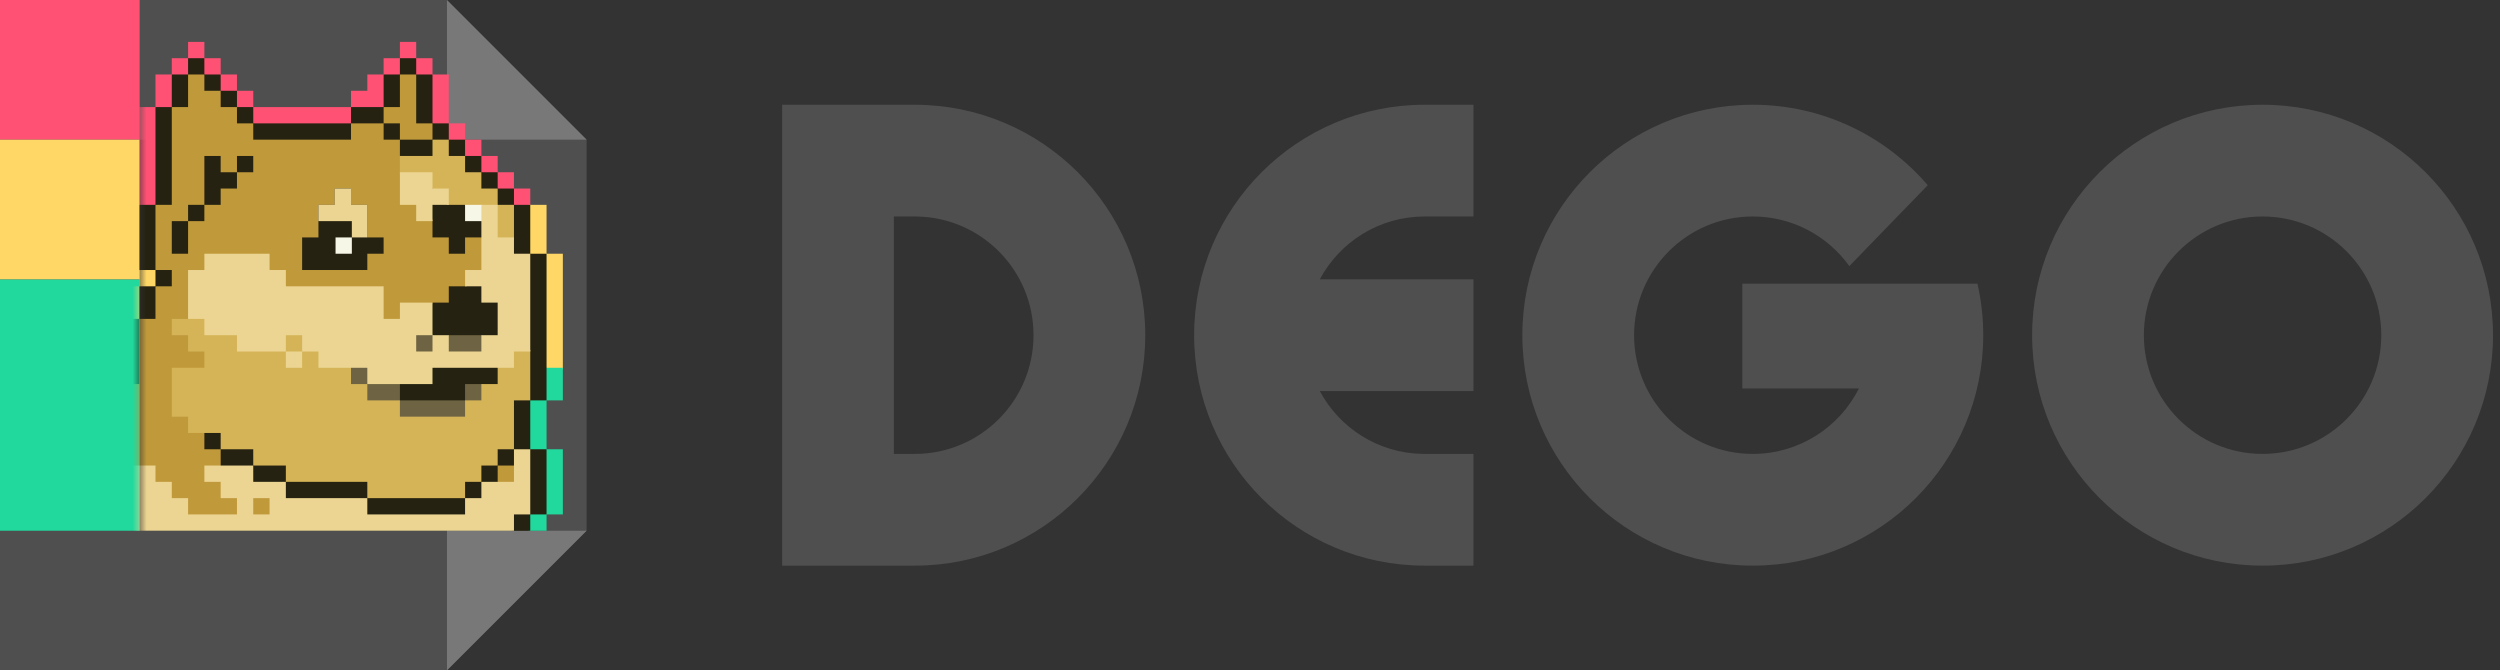 <?xml version="1.0" encoding="UTF-8"?>
<svg width="179px" height="48px" viewBox="0 0 179 48" version="1.1" xmlns="http://www.w3.org/2000/svg" xmlns:xlink="http://www.w3.org/1999/xlink">
    <rect x="0" y="0" width="179" height="48" fill="#333333" stroke="none"/>
    <title>DEGOLABS_Logo_1</title>
    <defs>
        <rect id="path-1" x="0" y="0" width="31.85" height="43.9"></rect>
    </defs>
    <g id="复活节" stroke="none" stroke-width="1" fill="none" fill-rule="evenodd">
        <g id="DEGOLABS_Logo_1">
            <g id="dego">
                <g id="DEGO_1" fill-rule="nonzero">
                    <rect id="矩形" fill="#21D99D" x="0" y="20" width="10" height="23"></rect>
                    <rect id="矩形" fill="#4F4F4F" x="0" y="0" width="32" height="10"></rect>
                    <rect id="矩形" fill="#FF5174" x="0" y="0" width="10" height="10"></rect>
                    <rect id="矩形" fill="#FFD766" x="0" y="10" width="10" height="10"></rect>
                    <polygon id="路径" fill="#4F4F4F" points="32 0 42 10 42 38 32 48"></polygon>
                    <polygon id="矩形" fill="#787878" points="32 0 42 10 32 10"></polygon>
                    <rect id="矩形" fill="#4F4F4F" x="0" y="38" width="32" height="10"></rect>
                    <polygon id="矩形" fill="#787878" points="32 38 42 38 32 48"></polygon>
                </g>
                <g transform="translate(10, 2)">
                    <mask id="mask-2" fill="white">
                        <use xlink:href="#path-1"></use>
                    </mask>
                    <g id="蒙版"></g>
                    <g mask="url(#mask-2)">
                        <g transform="translate(12.8, 18.5) scale(-1, 1) translate(-12.8, -18.5)translate(-4.7, 1)">
                            <polygon id="路径" fill="#FF5174" points="22.167 3.5 23.333 3.5 23.333 2.333 24.5 2.333 24.5 1.167 25.667 1.167 25.667 0 26.833 0 26.833 1.167 28 1.167 28 2.333 29.167 2.333 29.167 4.667 30.333 4.667 30.333 11.725 29.167 11.725 29.167 11.667 29.108 11.667 29.108 4.725 28 4.725 28 4.667 27.942 4.667 27.942 2.392 26.833 2.392 26.833 2.333 26.775 2.333 26.775 1.225 25.783 1.225 25.783 2.333 25.667 2.333 25.667 2.392 24.617 2.392 24.617 3.558 23.45 3.558 23.45 4.667 23.333 4.667 23.333 4.725 22.225 4.725 22.225 5.833 22.167 5.833 22.167 5.892 15.167 5.892 15.167 5.833 15.108 5.833 15.108 4.725 12.833 4.725 12.833 4.667 12.775 4.667 12.775 2.392 11.608 2.392 11.608 1.225 10.617 1.225 10.617 2.333 10.5 2.333 10.5 2.392 9.45 2.392 9.45 5.833 9.333 5.833 9.333 5.892 8.283 5.892 8.283 7.058 7.117 7.058 7.117 8.225 5.892 8.225 5.892 9.333 5.833 9.333 5.833 9.392 4.725 9.392 4.725 10.5 4.667 10.5 4.667 10.558 3.558 10.558 3.558 11.725 2.333 11.725 2.333 10.5 3.5 10.5 3.5 9.333 4.667 9.333 4.667 8.167 5.833 8.167 5.833 7 7 7 7 5.833 8.167 5.833 8.167 2.333 9.333 2.333 9.333 1.167 10.5 1.167 10.5 0 11.667 0 11.667 1.167 12.833 1.167 12.833 2.333 14 2.333 14 3.5 15.167 3.5 15.167 4.667 22.167 4.667"></polygon>
                            <path d="M2.45,11.667 L2.45,15.225 L1.283,15.225 L1.283,23.333 L1.167,23.333 L1.167,23.45 L0,23.45 L0,15.167 L1.167,15.167 L1.167,11.667 L2.45,11.667 Z M32.667,23.392 L31.5,23.392 L31.5,23.333 L31.442,23.333 L31.442,19.892 L30.333,19.892 L30.333,19.833 L30.275,19.833 L30.275,17.558 L29.108,17.558 L29.108,17.5 L29.05,17.5 L29.05,16.333 L29.167,16.333 L29.167,16.217 L30.275,16.217 L30.275,11.667 L31.5,11.667 L31.5,16.333 L30.333,16.333 L30.333,17.5 L31.5,17.5 L31.5,19.833 L32.667,19.833 L32.667,23.392 Z" id="形状" fill="#FFD766"></path>
                            <path d="M1.283,23.333 L1.283,25.55 L2.392,25.55 L2.392,25.667 L2.45,25.667 L2.45,29.283 L1.283,29.283 L1.283,33.775 L2.508,33.775 L2.508,33.892 L2.45,33.892 L2.45,35 L1.167,35 L1.167,33.833 L0,33.833 L0,29.167 L1.167,29.167 L1.167,25.667 L0,25.667 L0,23.333 L1.283,23.333 Z M32.55,35 L32.55,31.5 L32.667,31.5 L32.667,31.442 L33.717,31.442 L33.717,28.058 L32.667,28.058 L32.667,28 L32.608,28 L32.608,24.558 L31.442,24.558 L31.442,23.333 L32.667,23.333 L32.667,24.5 L33.833,24.5 L33.833,28 L35,28 L35,31.5 L33.833,31.5 L33.833,35 L32.55,35 Z" id="形状" fill="#21D99D"></path>
                            <path d="M31.442,35 L31.442,31.383 L32.608,31.383 L32.608,28.058 L31.442,28.058 L31.442,24.558 L30.217,24.558 L30.217,19.95 L29.108,19.95 L29.108,17.558 L27.883,17.558 L27.883,16.275 L29.108,16.275 L29.108,11.725 L27.942,11.725 L27.942,4.783 L26.775,4.783 L26.775,2.45 L25.725,2.45 L25.725,3.558 L24.617,3.558 L24.617,4.667 L24.558,4.667 L24.558,4.725 L23.392,4.725 L23.392,5.892 L22.225,5.892 L22.225,7.058 L15.108,7.058 L15.108,5.892 L12.892,5.892 L12.892,7.058 L11.725,7.058 L11.725,8.225 L9.275,8.225 L9.275,7.058 L8.225,7.058 L8.225,8.225 L7.058,8.225 L7.058,9.333 L7,9.333 L7,9.392 L5.892,9.392 L5.892,10.558 L4.783,10.558 L4.783,11.725 L3.617,11.725 L3.617,15.283 L3.383,15.283 L3.383,15.225 L2.392,15.225 L2.392,25.608 L3.558,25.608 L3.558,29.108 L4.725,29.108 L4.725,30.275 L5.892,30.275 L5.892,31.442 L7.058,31.442 L7.058,32.608 L13.942,32.608 L13.942,31.442 L19.775,31.442 L19.775,30.275 L22.108,30.275 L22.108,29.108 L24.442,29.108 L24.442,27.942 L25.725,27.942 L25.725,29.225 L24.558,29.225 L24.558,30.392 L22.225,30.392 L22.225,31.558 L19.892,31.558 L19.892,32.725 L14.058,32.725 L14.058,33.892 L6.942,33.892 L6.942,32.725 L5.775,32.725 L5.775,31.558 L4.608,31.558 L4.608,30.392 L3.442,30.392 L3.442,29.225 L2.392,29.225 L2.392,33.717 L3.675,33.717 L3.675,35 L2.333,35 L2.333,33.833 L1.167,33.833 L1.167,29.167 L2.333,29.167 L2.333,25.667 L1.167,25.667 L1.167,15.167 L2.333,15.167 L2.333,11.667 L3.5,11.667 L3.5,10.5 L4.667,10.5 L4.667,9.333 L5.833,9.333 L5.833,8.167 L7,8.167 L7,7 L8.167,7 L8.167,5.833 L9.333,5.833 L9.333,2.333 L10.5,2.333 L10.5,1.167 L11.667,1.167 L11.667,2.333 L12.833,2.333 L12.833,4.667 L15.167,4.667 L15.167,5.833 L22.167,5.833 L22.167,4.667 L23.333,4.667 L23.333,3.5 L24.5,3.5 L24.5,2.333 L25.667,2.333 L25.667,1.167 L26.833,1.167 L26.833,2.333 L28,2.333 L28,4.667 L29.167,4.667 L29.167,11.667 L30.333,11.667 L30.333,16.333 L29.167,16.333 L29.167,17.5 L30.333,17.5 L30.333,19.833 L31.5,19.833 L31.5,24.5 L32.667,24.5 L32.667,28 L33.833,28 L33.833,31.5 L32.667,31.5 L32.667,35 L31.442,35 Z M9.392,23.275 L9.392,24.442 L11.725,24.442 L11.725,25.725 L6.942,25.725 L6.942,24.558 L4.608,24.558 L4.608,23.275 L9.392,23.275 Z M8.225,17.442 L8.225,18.608 L9.392,18.608 L9.392,21.058 L4.608,21.058 L4.608,18.608 L5.775,18.608 L5.775,17.442 L8.225,17.442 Z M17.558,12.775 L17.558,13.942 L18.725,13.942 L18.725,16.392 L13.942,16.392 L13.942,15.225 L12.775,15.225 L12.775,13.942 L15.05,13.942 L15.05,12.775 L17.558,12.775 Z M9.392,11.608 L9.392,14.058 L8.225,14.058 L8.225,15.225 L6.942,15.225 L6.942,14.058 L5.775,14.058 L5.775,12.775 L6.942,12.775 L6.942,11.608 L9.392,11.608 Z M23.392,8.108 L23.392,9.275 L24.442,9.275 L24.442,8.108 L25.725,8.108 L25.725,11.608 L26.892,11.608 L26.892,12.775 L28.058,12.775 L28.058,15.225 L26.775,15.225 L26.775,12.892 L25.608,12.892 L25.608,11.725 L24.442,11.725 L24.442,10.558 L23.275,10.558 L23.275,9.392 L22.108,9.392 L22.108,8.108 L23.392,8.108 Z M11.608,2.392 L10.558,2.392 L10.558,5.892 L9.392,5.892 L9.392,6.942 L11.608,6.942 L11.608,5.775 L12.775,5.775 L12.775,4.725 L11.608,4.725 L11.608,2.392 Z" id="形状" fill="#252211"></path>
                            <path d="M7,25.667 L11.667,25.667 L11.667,24.383 L13.883,24.383 L13.883,23.275 L15.225,23.275 L15.225,24.558 L14.058,24.558 L14.058,25.725 L11.783,25.725 L11.783,26.892 L6.883,26.892 L6.883,25.783 L5.658,25.783 L5.658,24.5 L7,24.5 L7,25.667 Z M8.225,21 L8.225,22.225 L5.775,22.225 L5.775,21 L8.225,21 Z M10.617,20.942 L10.617,21.117 L10.558,21.117 L10.558,22.225 L9.275,22.225 L9.275,21 L9.333,21 L9.333,20.942 L10.617,20.942 Z" id="形状" fill="#6E6342"></path>
                            <path d="M22.283,32.55 L22.283,33.95 L20.883,33.95 L20.883,32.55 L22.283,32.55 Z M26.833,2.333 L26.833,4.667 L28,4.667 L28,11.667 L29.167,11.667 L29.167,16.333 L28,16.333 L28,17.5 L29.167,17.5 L29.167,19.833 L30.333,19.833 L30.333,24.5 L31.5,24.5 L31.5,28 L32.667,28 L32.667,29.283 L31.617,29.283 L31.617,30.392 L31.558,30.392 L31.558,30.45 L29.283,30.45 L29.283,31.675 L28.992,31.675 L28.992,31.617 L28.117,31.617 L28.117,32.725 L28.058,32.725 L28.058,32.783 L26.95,32.783 L26.95,33.95 L23.217,33.95 L23.217,32.55 L24.383,32.55 L24.383,31.383 L25.55,31.383 L25.55,30.45 L24.5,30.45 L24.5,29.167 L25.667,29.167 L25.667,27.883 L26.717,27.883 L26.717,26.775 L26.775,26.775 L26.775,26.717 L27.883,26.717 L27.883,23.45 L25.608,23.45 L25.608,22.05 L26.658,22.05 L26.658,20.883 L27.067,20.883 L27.067,20.942 L27.883,20.942 L27.883,19.95 L26.775,19.95 L26.775,19.833 L25.608,19.833 L25.608,16.392 L21.117,16.392 L21.117,16.45 L19.95,16.45 L19.95,17.617 L12.95,17.617 L12.95,19.892 L12.892,19.892 L12.892,19.95 L11.608,19.95 L11.608,18.725 L9.333,18.725 L9.333,18.667 L8.167,18.667 L8.167,17.5 L6.883,17.5 L6.883,16.392 L5.775,16.392 L5.775,14 L7,14 L7,15.167 L8.167,15.167 L8.167,14 L9.333,14 L9.333,12.717 L10.325,12.717 L10.325,11.55 L11.55,11.55 L11.55,8.167 L11.667,8.167 L11.667,7 L12.833,7 L12.833,5.833 L15.167,5.833 L15.167,7 L22.167,7 L22.167,5.833 L23.333,5.833 L23.333,4.667 L24.5,4.667 L24.5,3.5 L25.667,3.5 L25.667,2.333 L26.833,2.333 Z M4.667,31.617 L3.383,31.617 L3.383,30.333 L4.667,30.333 L4.667,31.617 Z M16.333,10.5 L15.167,10.5 L15.167,11.667 L14,11.667 L14,14 L12.833,14 L12.833,15.167 L14,15.167 L14,16.333 L18.667,16.333 L18.667,14 L17.5,14 L17.5,11.667 L16.333,11.667 L16.333,10.5 Z M28,12.833 L26.833,12.833 L26.833,15.167 L28,15.167 L28,12.833 Z M26.833,11.667 L25.667,11.667 L25.667,12.833 L26.833,12.833 L26.833,11.667 Z M25.667,8.167 L24.5,8.167 L24.5,9.333 L23.333,9.333 L23.333,10.5 L24.5,10.5 L24.5,11.667 L25.667,11.667 L25.667,8.167 Z M23.333,8.167 L22.167,8.167 L22.167,9.333 L23.333,9.333 L23.333,8.167 Z M11.667,2.333 L11.667,4.667 L12.833,4.667 L12.833,5.833 L11.667,5.833 L11.667,7 L9.333,7 L9.333,5.833 L10.5,5.833 L10.5,2.333 L11.667,2.333 Z" id="形状" fill="#C0993A"></path>
                            <path d="M26.833,19.717 L26.833,19.833 L28,19.833 L28,21 L26.833,21 L26.833,22.167 L25.667,22.167 L25.667,23.333 L28,23.333 L28,26.833 L26.833,26.833 L26.833,28 L24.5,28 L24.5,29.167 L22.167,29.167 L22.167,30.333 L19.833,30.333 L19.833,31.5 L14,31.5 L14,32.667 L7,32.667 L7,31.5 L5.833,31.5 L5.833,30.333 L4.667,30.333 L4.667,29.167 L3.5,29.167 L3.5,25.667 L2.333,25.667 L2.333,22.05 L3.558,22.05 L3.558,23.217 L4.667,23.217 L4.667,24.5 L5.833,24.5 L5.833,25.667 L7,25.667 L7,26.833 L11.667,26.833 L11.667,25.667 L14,25.667 L14,24.5 L15.167,24.5 L15.167,23.217 L17.383,23.217 L17.383,22.108 L18.608,22.108 L18.608,20.942 L19.892,20.942 L19.892,22.108 L23.275,22.108 L23.275,20.883 L25.55,20.883 L25.55,19.775 L25.608,19.775 L25.608,19.717 L26.833,19.717 Z M19.717,22.225 L18.725,22.225 L18.725,23.217 L19.717,23.217 L19.717,22.225 Z M3.5,14.117 L3.5,11.667 L4.667,11.667 L4.667,10.5 L5.833,10.5 L5.833,9.333 L7,9.333 L7,8.167 L8.167,8.167 L8.167,7 L9.333,7 L9.333,8.167 L11.667,8.167 L11.667,9.45 L9.45,9.45 L9.45,10.5 L9.333,10.5 L9.333,10.617 L8.283,10.617 L8.283,11.667 L7,11.667 L7,11.725 L4.725,11.725 L4.725,13.942 L4.783,13.942 L4.783,14.117 L3.5,14.117 Z" id="形状" fill="#D5B457"></path>
                            <path d="M16.275,14 L16.275,15.167 L15.108,15.167 L15.108,14 L16.275,14 Z M5.775,12.833 L5.775,11.667 L7,11.667 L7,12.833 L5.775,12.833 Z" id="形状" fill="#F7F7E7"></path>
                            <path d="M5.833,11.667 L5.833,16.333 L7,16.333 L7,17.5 L5.833,17.5 L5.833,18.667 L4.667,18.667 L4.667,21 L5.833,21 L5.833,22.167 L8.167,22.167 L8.167,21 L9.333,21 L9.333,18.667 L11.667,18.667 L11.667,19.833 L12.833,19.833 L12.833,17.5 L19.833,17.5 L19.833,16.333 L21,16.333 L21,15.167 L25.667,15.167 L25.667,16.333 L26.833,16.333 L26.833,19.833 L25.667,19.833 L25.667,21 L23.333,21 L23.333,22.167 L19.833,22.167 L19.833,21 L18.667,21 L18.667,22.167 L17.5,22.167 L17.5,23.333 L14,23.333 L14,24.5 L9.333,24.5 L9.333,23.333 L3.5,23.333 L3.5,22.167 L2.333,22.167 L2.333,15.167 L3.5,15.167 L3.5,14 L4.667,14 L4.667,11.667 L5.833,11.667 Z M19.833,22.167 L19.833,23.333 L18.667,23.333 L18.667,22.167 L19.833,22.167 Z M10.5,21 L9.333,21 L9.333,22.167 L10.5,22.167 L10.5,21 Z M16.333,10.5 L16.333,11.667 L17.5,11.667 L17.5,12.833 L15.108,12.833 L15.108,14 L14,14 L14,11.667 L15.167,11.667 L15.167,10.5 L16.333,10.5 Z M11.667,9.333 L11.667,11.667 L10.5,11.667 L10.5,12.833 L9.333,12.833 L9.333,11.667 L8.167,11.667 L8.167,10.5 L9.333,10.5 L9.333,9.333 L11.667,9.333 Z M2.333,29.167 L3.5,29.167 L3.5,33.833 L2.333,33.833 Z M3.5,31.5 L4.667,31.5 L4.667,35 L3.5,35 Z M4.667,31.5 L5.833,31.5 L5.833,35 L4.667,35 Z M5.833,32.667 L7,32.667 L7,35 L5.833,35 Z M7,33.833 L31.5,33.833 L31.5,35 L7,35 Z M14,32.667 L21,32.667 L21,33.833 L14,33.833 Z M22.167,32.667 L23.333,32.667 L23.333,33.833 L22.167,33.833 Z M26.833,32.667 L31.5,32.667 L31.5,33.833 L26.833,33.833 Z M28,31.5 L31.5,31.5 L31.5,32.667 L28,32.667 Z M29.167,30.333 L32.667,30.333 L32.667,31.5 L29.167,31.5 Z M31.5,29.167 L32.667,29.167 L32.667,30.333 L31.5,30.333 Z M22.167,30.333 L25.667,30.333 L25.667,31.5 L22.167,31.5 Z M19.833,31.5 L24.5,31.5 L24.5,32.667 L19.833,32.667 Z" id="形状" fill="#ECD592"></path>
                        </g>
                    </g>
                </g>
            </g>
            <g id="labs" transform="translate(56, 7.5)" fill="#4F4F4F" fill-rule="nonzero">
                <path d="M9.5,0 C18.613,0 26,7.387 26,16.5 C26,25.613 18.613,33 9.5,33 L0,33 L0,0 L9.5,0 Z M49.5,0 L49.5,8 L46,8 C42.752,8 39.929,9.822 38.498,12.5 L49.5,12.5 L49.5,20.5 L38.498,20.5 C39.908,23.139 42.67,24.947 45.859,24.999 L46,25 L49.5,25 L49.5,33 L46,33 C36.887,33 29.5,25.613 29.5,16.5 C29.5,7.387 36.887,0 46,0 L49.5,0 Z M69.5,0 C74.511,0 79.001,2.234 82.027,5.76 L76.412,11.552 C74.87,9.401 72.348,8 69.5,8 C64.806,8 61,11.806 61,16.5 C61,21.194 64.806,25 69.5,25 C72.824,25 75.702,23.093 77.099,20.313 L68.75,20.312 L68.75,12.812 L85.586,12.813 C85.857,13.998 86,15.232 86,16.5 C86,25.613 78.613,33 69.5,33 C60.387,33 53,25.613 53,16.5 C53,7.387 60.387,0 69.5,0 Z M106,0 C115.113,0 122.5,7.387 122.5,16.5 C122.5,25.613 115.113,33 106,33 C96.887,33 89.5,25.613 89.5,16.5 C89.5,7.387 96.887,0 106,0 Z M9.5,8 L8,8 L8,25 L9.5,25 C14.194,25 18,21.194 18,16.5 C18,11.853 14.27,8.076 9.641,8.001 L9.5,8 Z M106,8 C101.306,8 97.5,11.806 97.5,16.5 C97.5,21.194 101.306,25 106,25 C110.694,25 114.5,21.194 114.5,16.5 C114.5,11.806 110.694,8 106,8 Z" id="DEGO_2"></path>
            </g>
        </g>
    </g>
</svg>

